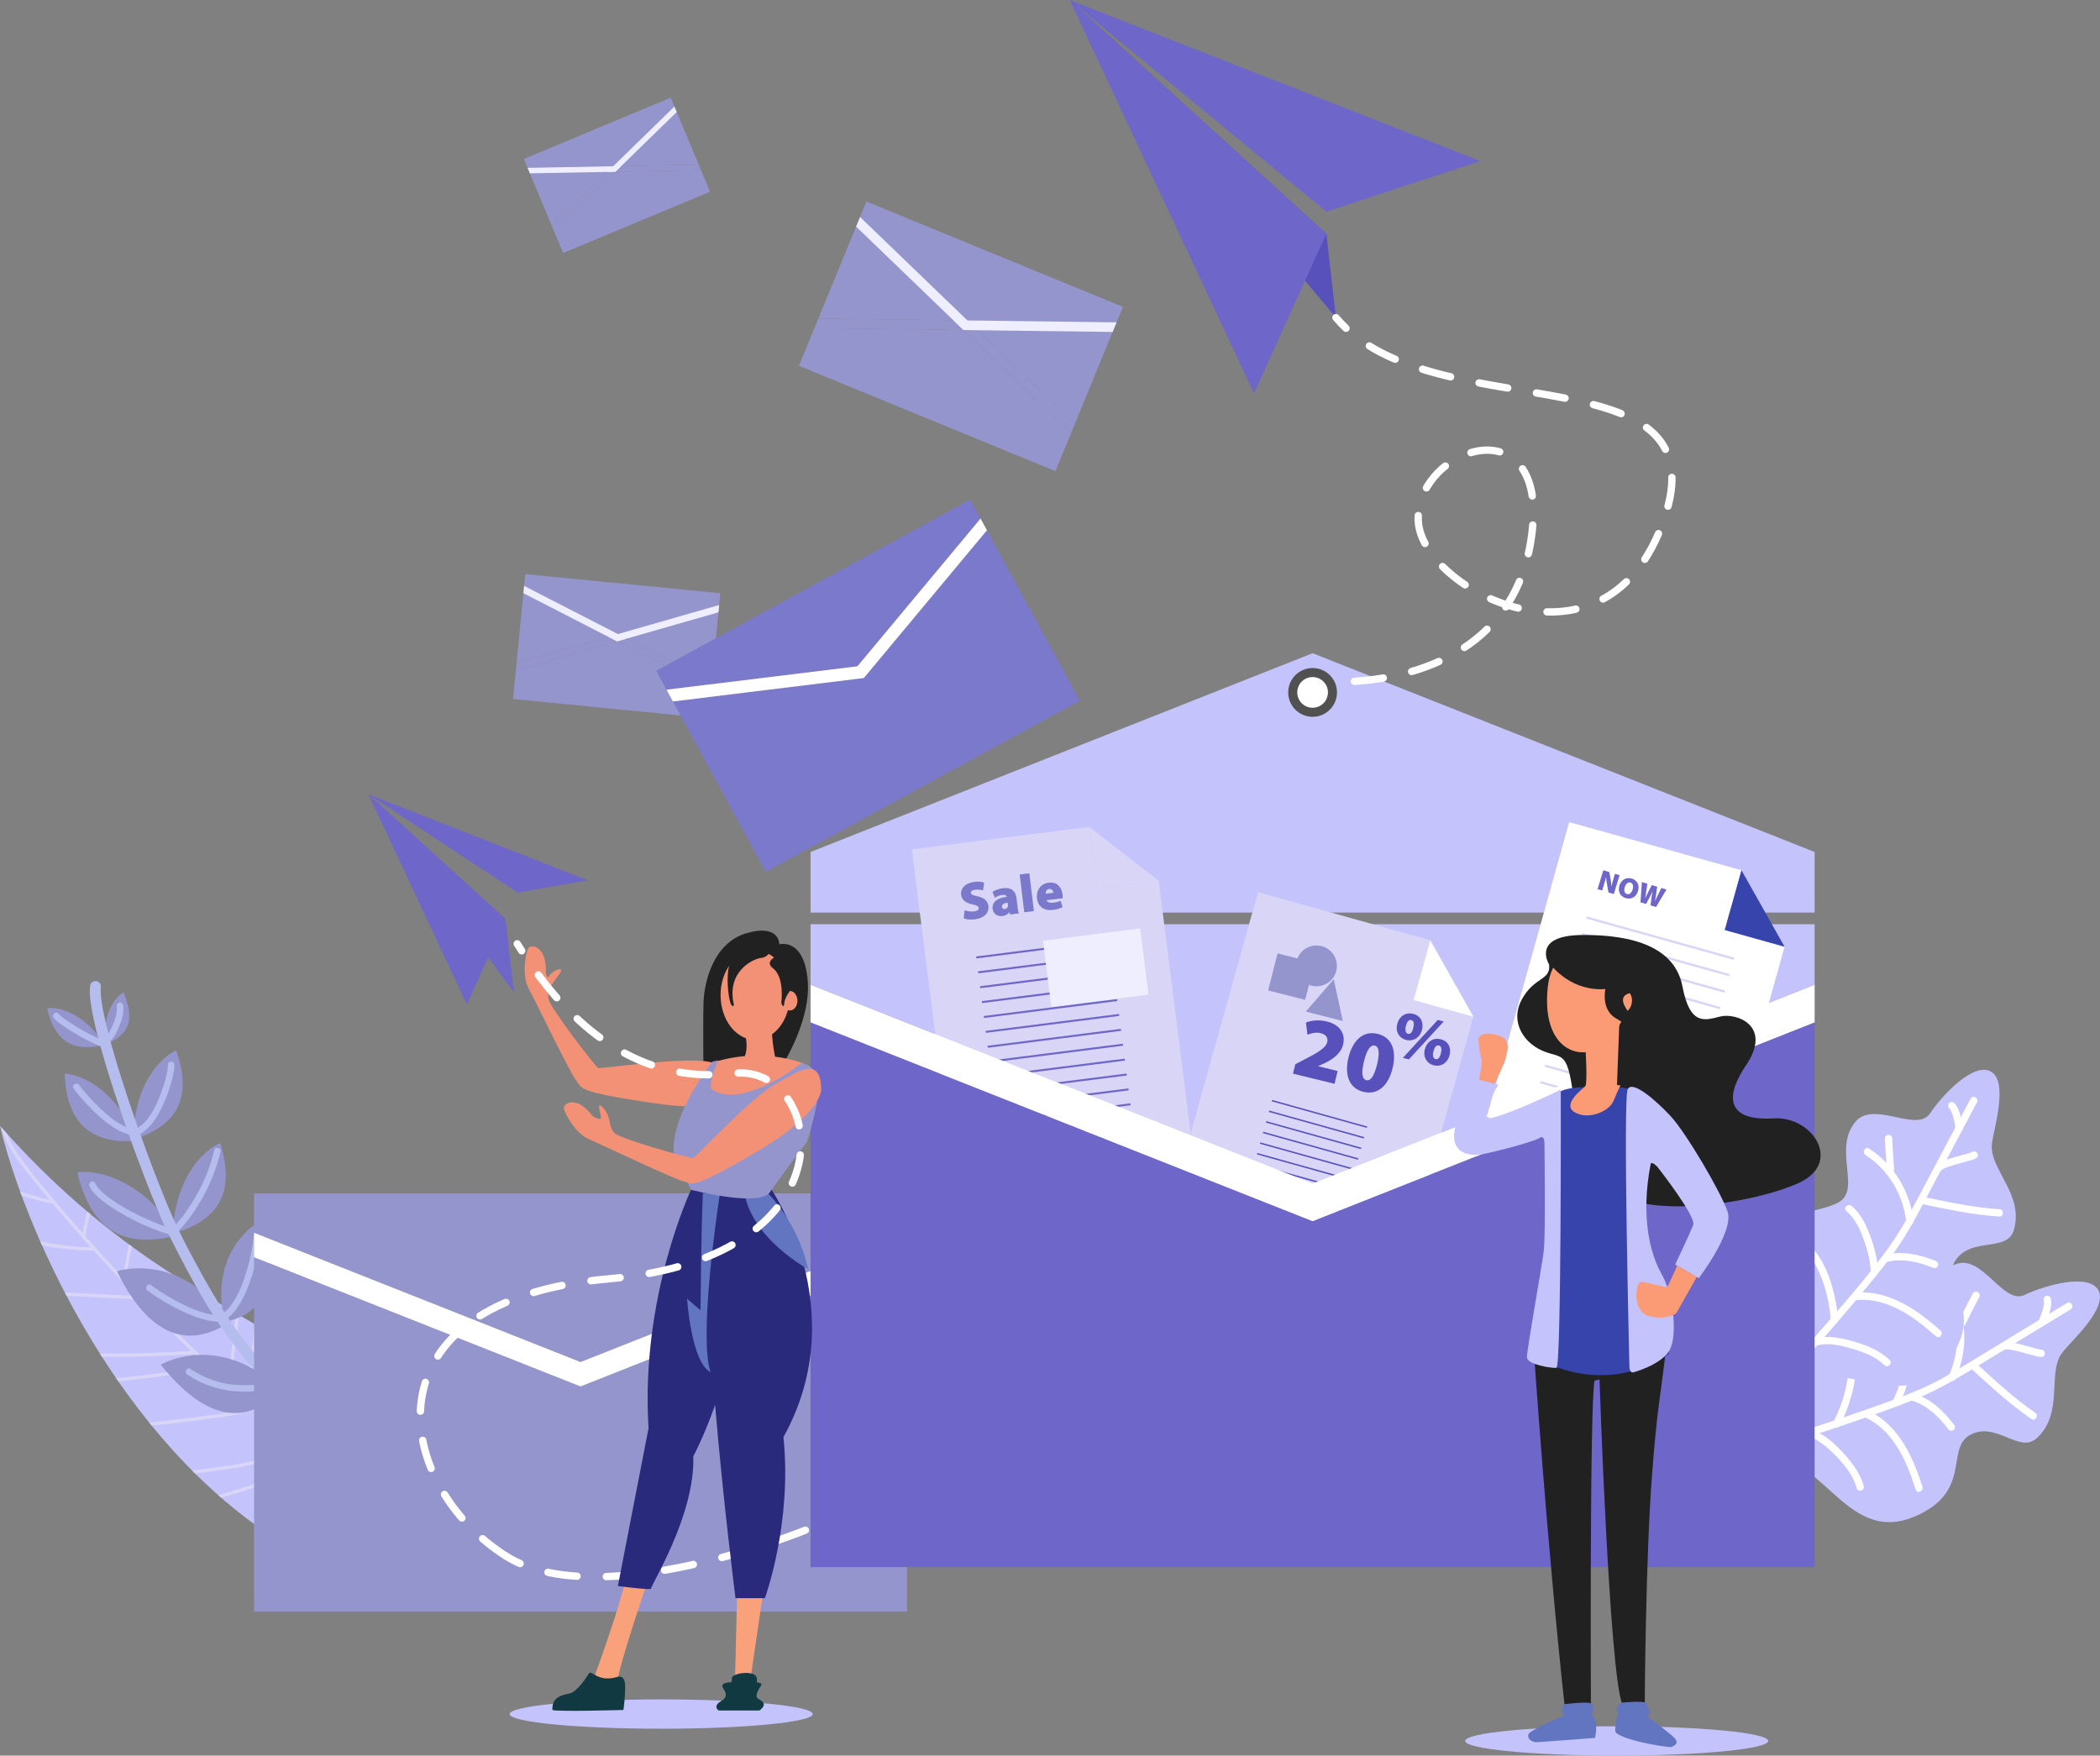 <svg version="1.1" id="Layer_1" xmlns="http://www.w3.org/2000/svg" xmlns:xlink="http://www.w3.org/1999/xlink" x="0px" y="0px"
	 viewBox="0 0 859.352 718.597" enable-background="new 0 0 859.352 718.597" xml:space="preserve">
<rect x="0" y="0" width="859.352" height="718.597" fill="#808080" stroke="none"/>
<g>
	<g>
		<path fill="#C4C3FC" d="M0,460.844C11.771,511.53,76.535,663.326,210.169,656.2C155.821,534.134,87.834,560.131,0,460.844"/>
	</g>
	<g>
		<defs>
			<path id="SVGID_1_" d="M210.169,656.2C155.821,534.135,87.834,560.131,0,460.844C11.771,511.53,76.535,663.327,210.169,656.2"/>
		</defs>
		<clipPath id="SVGID_2_">
			<use xlink:href="#SVGID_1_"  overflow="visible"/>
		</clipPath>
		<path clip-path="url(#SVGID_2_)" fill="#D8D5F7" d="M0.122,459.66c2.064,9.858,8.902,17.708,15.098,25.301
			c6.114,7.493,12.385,14.858,18.799,22.097c12.808,14.453,26.188,28.394,40.034,41.854c13.934,13.546,28.343,26.6,43.138,39.199
			c14.815,12.617,30.016,24.778,45.523,36.532c15.445,11.705,31.194,23.006,47.185,33.953c2.014,1.38,4.032,2.753,6.053,4.121
			c0.732,0.496,1.569-0.604,0.83-1.104c-15.979-10.816-31.729-21.969-47.185-33.52c-15.394-11.504-30.496-23.399-45.233-35.732
			c-14.781-12.369-29.195-25.18-43.156-38.47c-13.959-13.288-27.46-27.062-40.409-41.338c-6.44-7.102-12.744-14.327-18.898-21.679
			c-3.142-3.753-6.25-7.535-9.305-11.358c-3.209-4.017-6.365-8.154-8.607-12.804c-1.113-2.311-1.969-4.718-2.495-7.229
			C1.312,458.618-0.062,458.79,0.122,459.66"/>
		<path clip-path="url(#SVGID_2_)" fill="#D8D5F7" d="M34.952,506.108c1.173-8.476,4.433-16.5,5.597-24.976
			c0.324-2.363,0.465-4.746,0.373-7.13c-0.034-0.89-1.405-0.705-1.37,0.177c0.327,8.486-2.635,16.616-4.602,24.751
			c-0.559,2.311-1.042,4.641-1.368,6.996C33.46,506.81,34.83,506.989,34.952,506.108"/>
		<path clip-path="url(#SVGID_2_)" fill="#D8D5F7" d="M51.469,523.946c1.391-8.567,3.099-17.081,5.129-25.52
			c0.573-2.386,1.174-4.765,1.798-7.138c0.226-0.859-1.146-1.03-1.37-0.181c-2.207,8.394-4.103,16.868-5.672,25.403
			c-0.444,2.413-0.862,4.831-1.254,7.253C49.957,524.645,51.327,524.823,51.469,523.946"/>
		<path clip-path="url(#SVGID_2_)" fill="#D8D5F7" d="M66.604,539.979c0.555-5.832,2.257-11.452,3.653-17.117
			c1.394-5.649,2.364-11.396,2.866-17.194c0.284-3.274,0.414-6.56,0.413-9.846c0-0.376-0.437-0.637-0.773-0.597
			c-0.41,0.048-0.598,0.402-0.598,0.773c0.001,5.831-0.467,11.664-1.389,17.421c-0.908,5.674-2.433,11.18-3.795,16.753
			c-0.774,3.17-1.438,6.372-1.747,9.625C65.151,540.683,66.521,540.865,66.604,539.979"/>
		<path clip-path="url(#SVGID_2_)" fill="#D8D5F7" d="M70.749,544.396c2.224-10.104,5.633-19.941,10.129-29.26
			c1.273-2.637,2.635-5.232,4.077-7.782c0.185-0.327-0.065-0.769-0.378-0.9c-0.38-0.16-0.719,0.055-0.901,0.378
			c-5.141,9.086-9.217,18.765-12.115,28.795c-0.819,2.838-1.546,5.703-2.182,8.588C69.187,545.084,70.56,545.258,70.749,544.396"/>
		<path clip-path="url(#SVGID_2_)" fill="#D8D5F7" d="M95.776,567.13c-1.164-2.689-0.604-5.743-0.297-8.554
			c0.34-3.114,0.691-6.227,1.06-9.338c0.736-6.222,1.538-12.436,2.438-18.636c0.503-3.469,1.038-6.934,1.607-10.392
			c0.146-0.88-1.225-1.058-1.37-0.182c-2.073,12.585-3.666,25.243-5.056,37.921c-0.35,3.196-0.981,6.654,0.345,9.714
			C94.855,568.479,96.13,567.947,95.776,567.13"/>
		<path clip-path="url(#SVGID_2_)" fill="#D8D5F7" d="M101.325,572.512c2.497-13.382,4.159-26.917,4.962-40.507
			c0.225-3.811,0.382-7.625,0.474-11.44c0.021-0.882-1.348-1.07-1.369-0.182c-0.328,13.608-1.504,27.195-3.531,40.656
			c-0.568,3.774-1.205,7.539-1.905,11.292C99.792,573.207,101.162,573.383,101.325,572.512"/>
		<path clip-path="url(#SVGID_2_)" fill="#D8D5F7" d="M115.869,584.731c0.644-10.263,1.293-20.702,4.358-30.583
			c0.854-2.753,1.896-5.444,3.152-8.039c0.387-0.802-0.893-1.321-1.279-0.522c-4.531,9.367-6.119,19.785-6.978,30.061
			c-0.247,2.965-0.438,5.934-0.623,8.902C114.444,585.435,115.813,585.62,115.869,584.731"/>
		<path clip-path="url(#SVGID_2_)" fill="#D8D5F7" d="M139.879,605.205c0.792-11.41,2.938-22.72,6.412-33.618
			c0.985-3.092,2.08-6.149,3.272-9.168c0.326-0.827-0.951-1.352-1.279-0.522c-4.243,10.744-7.203,21.999-8.776,33.444
			c-0.442,3.216-0.774,6.445-0.998,9.684C138.448,605.908,139.817,606.094,139.879,605.205"/>
		<path clip-path="url(#SVGID_2_)" fill="#D8D5F7" d="M144.435,608.68c-0.176-9.345,1.72-18.708,5.462-27.269
			c1.048-2.398,2.24-4.733,3.574-6.985c0.448-0.757-0.65-1.597-1.104-0.83c-4.886,8.25-7.972,17.525-8.965,27.065
			c-0.283,2.723-0.389,5.459-0.337,8.195C143.081,609.745,144.451,609.56,144.435,608.68"/>
		<path clip-path="url(#SVGID_2_)" fill="#D8D5F7" d="M160.889,621.531c-0.181-6.174,0.384-12.364,1.64-18.41
			c1.256-6.047,3.222-11.946,5.832-17.543c1.482-3.178,3.176-6.25,5.069-9.199c0.478-0.743-0.622-1.581-1.104-0.83
			c-3.418,5.323-6.21,11.041-8.294,17.015c-2.083,5.971-3.48,12.187-4.13,18.477c-0.365,3.543-0.488,7.107-0.384,10.668
			C159.544,622.597,160.913,622.412,160.889,621.531"/>
		<path clip-path="url(#SVGID_2_)" fill="#D8D5F7" d="M176.718,633.38c-1.188-9.969,2.189-19.71,6.437-28.574
			c1.279-2.672,2.647-5.3,4.021-7.923c0.413-0.788-0.869-1.306-1.278-0.524c-4.779,9.122-9.576,18.59-10.605,28.991
			c-0.271,2.728-0.269,5.484,0.056,8.207C175.453,634.442,176.823,634.263,176.718,633.38"/>
		<path clip-path="url(#SVGID_2_)" fill="#D8D5F7" d="M179.501,635.299c0.139-8.192,2.362-16.338,6.455-23.442
			c1.162-2.017,2.471-3.945,3.908-5.775c0.549-0.699-0.555-1.531-1.104-0.83c-5.192,6.609-8.648,14.537-10.002,22.831
			c-0.38,2.327-0.587,4.679-0.626,7.036C178.117,635.998,179.486,636.187,179.501,635.299"/>
		<path clip-path="url(#SVGID_2_)" fill="#D8D5F7" d="M56.659,530.309c-8.72,0.004-17.414-0.749-26.119-1.141
			c-8.473-0.38-17.013-0.423-25.415,0.872c-4.683,0.722-9.306,1.867-13.737,3.555c-0.83,0.318-0.295,1.591,0.536,1.275
			c7.862-2.996,16.268-4.181,24.642-4.48c8.566-0.308,17.126,0.321,25.674,0.801c4.861,0.272,9.727,0.49,14.597,0.488
			c0.376,0,0.636-0.438,0.597-0.773C57.385,530.495,57.03,530.308,56.659,530.309"/>
		<path clip-path="url(#SVGID_2_)" fill="#D8D5F7" d="M38.252,510.552c-11.889-0.114-23.743-2.174-34.966-6.104
			c-3.186-1.116-6.317-2.383-9.387-3.788c-0.81-0.371-1.33,0.908-0.522,1.278c10.911,4.998,22.647,8.195,34.587,9.421
			c3.358,0.344,6.731,0.53,10.106,0.563C38.95,511.931,39.14,510.561,38.252,510.552"/>
		<path clip-path="url(#SVGID_2_)" fill="#D8D5F7" d="M21.277,491.271c-8.122-1.745-16.043-4.357-23.617-7.77
			c-0.813-0.366-1.333,0.914-0.522,1.278c7.682,3.461,15.721,6.091,23.958,7.86C21.968,492.827,22.142,491.456,21.277,491.271"/>
		<path clip-path="url(#SVGID_2_)" fill="#D8D5F7" d="M78.796,552.9c-9.396,0.635-18.807,1.008-28.223,1.112
			c-9.393,0.105-18.787-0.059-28.17-0.486c-5.287-0.241-10.569-0.567-15.846-0.975c-0.885-0.068-1.068,1.301-0.181,1.37
			c9.424,0.728,18.868,1.192,28.319,1.387c9.437,0.194,18.88,0.125,28.313-0.212c5.325-0.19,10.647-0.467,15.964-0.826
			C79.86,554.21,79.679,552.84,78.796,552.9"/>
		<path clip-path="url(#SVGID_2_)" fill="#D8D5F7" d="M103.51,575.989c-4.983,1.424-10.107,2.287-15.235,2.995
			c-4.969,0.687-9.951,1.292-14.93,1.894c-9.841,1.188-19.717,2.207-29.631,2.488c-5.582,0.158-11.17,0.071-16.739-0.344
			c-0.885-0.066-1.069,1.304-0.182,1.369c9.972,0.744,19.989,0.432,29.945-0.389c10.046-0.826,20.063-2.1,30.053-3.424
			c5.812-0.77,11.608-1.703,17.254-3.316C104.897,577.02,104.355,575.748,103.51,575.989"/>
		<path clip-path="url(#SVGID_2_)" fill="#D8D5F7" d="M84.881,558.734c-11.426,2.293-22.97,3.988-34.573,5.072
			c-11.613,1.084-23.285,1.563-34.948,1.417c-6.538-0.082-13.07-0.359-19.591-0.825c-0.885-0.063-1.069,1.307-0.182,1.37
			c11.684,0.835,23.409,1.057,35.116,0.663c11.646-0.392,23.271-1.395,34.813-3.004c6.545-0.912,13.062-2.022,19.541-3.322
			C85.926,559.931,85.753,558.56,84.881,558.734"/>
		<path clip-path="url(#SVGID_2_)" fill="#D8D5F7" d="M121.484,591.203c-10.865,6.292-23.454,8.243-35.729,9.781
			c-12.648,1.585-25.297,3.157-37.93,4.871c-7.161,0.973-14.318,1.976-21.47,3.008c-0.881,0.127-0.704,1.497,0.177,1.37
			c12.723-1.836,25.461-3.578,38.211-5.225c6.36-0.821,12.723-1.612,19.089-2.394c6.237-0.767,12.481-1.57,18.622-2.927
			c6.813-1.504,13.505-3.703,19.564-7.211C122.777,592.038,122.253,590.759,121.484,591.203"/>
		<path clip-path="url(#SVGID_2_)" fill="#D8D5F7" d="M128.957,597.087c-7.986,4.002-16.271,7.381-24.719,10.273
			c-8.536,2.922-17.232,5.354-25.998,7.479c-8.713,2.111-17.494,3.921-26.295,5.62c-8.816,1.703-17.652,3.297-26.473,4.979
			c-8.859,1.688-17.705,3.465-26.486,5.527c-1.087,0.255-2.173,0.515-3.259,0.778c-0.854,0.208-0.686,1.581,0.178,1.371
			c8.765-2.133,17.6-3.962,26.455-5.675c8.858-1.715,17.739-3.316,26.603-5.004c8.851-1.686,17.688-3.457,26.463-5.513
			c8.773-2.057,17.489-4.392,26.058-7.189c8.53-2.785,16.916-6.033,25.013-9.905c1.003-0.479,2.001-0.97,2.995-1.467
			C130.282,597.965,129.754,596.688,128.957,597.087"/>
		<path clip-path="url(#SVGID_2_)" fill="#D8D5F7" d="M149.819,613.733c-8.469,4.561-17.316,8.406-26.428,11.488
			c-9.087,3.074-18.429,5.381-27.901,6.895c-5.352,0.855-10.741,1.453-16.149,1.799c-0.89,0.057-0.707,1.427,0.177,1.37
			c9.671-0.617,19.284-2.053,28.713-4.288c9.349-2.217,18.516-5.197,27.37-8.927c5.027-2.118,9.949-4.477,14.754-7.063
			C151.13,614.59,150.604,613.312,149.819,613.733"/>
		<path clip-path="url(#SVGID_2_)" fill="#D8D5F7" d="M167.71,626.985c-8.604,3.046-17.284,5.878-26.031,8.486
			c-8.76,2.613-17.586,5.002-26.467,7.164c-4.984,1.213-9.985,2.354-15.002,3.426c-0.864,0.186-0.693,1.557,0.177,1.371
			c9-1.923,17.951-4.072,26.841-6.451c8.84-2.364,17.623-4.948,26.333-7.756c4.918-1.585,9.813-3.242,14.684-4.967
			C169.083,627.962,168.546,626.689,167.71,626.985"/>
		<path clip-path="url(#SVGID_2_)" fill="#D8D5F7" d="M184.094,639.896c-9.631,2.43-19.263,4.863-28.824,7.559
			c-9.521,2.683-18.976,5.629-28.245,9.092c-5.216,1.948-10.37,4.063-15.436,6.374c-0.809,0.368-0.276,1.644,0.534,1.273
			c8.962-4.088,18.196-7.549,27.561-10.598c9.396-3.06,18.919-5.713,28.478-8.215c5.362-1.402,10.735-2.759,16.109-4.115
			C185.124,641.051,184.954,639.679,184.094,639.896"/>
	</g>
	<g>
		<path fill="#9595CE" d="M31.625,479.845c0,0,21.479-3.933,41.603,25.623C55.637,510.175,38.2,508.132,31.625,479.845"/>
		<path fill="#9595CE" d="M90.119,467.897c0,0-17.601,6.443-19.612,37.063C85.565,500.783,97.571,491.681,90.119,467.897"/>
		<path fill="#9595CE" d="M26.486,439.448c0,0,18.147,0.246,29.803,27.582C41.189,468.04,27.3,463.571,26.486,439.448"/>
		<path fill="#9595CE" d="M72.092,429.906c0,0-16.805,6.856-17.673,36.562C68.845,461.893,80.144,452.66,72.092,429.906"/>
		<path fill="#9595CE" d="M19.317,412.693c0,0,12.273-2.085,23.529,14.911C32.784,430.159,22.859,428.868,19.317,412.693"/>
		<path fill="#9595CE" d="M50.597,406.227c0,0-8.479,3.801-8.034,21.454C50.975,424.501,56.108,419.469,50.597,406.227"/>
		<path fill="#9595CE" d="M47.859,520.354c0,0,25.955-8.75,46.076,20.807C81.254,549.665,63.456,552.176,47.859,520.354"/>
		<path fill="#9595CE" d="M106.134,500.022c0,0-20.899,11.058-14.342,41.22C104.653,538.353,116.8,528.696,106.134,500.022"/>
		<path fill="#9595CE" d="M65.807,558.609c0,0,23.47-14.12,49.47,10.424C104.718,580.063,87.874,586.339,65.807,558.609"/>
		<path fill="#9595CE" d="M134.994,522.803c0,0-25.599,9.742-22.348,45.349C127.843,566.657,143.18,557.283,134.994,522.803"/>
		<path fill="#B4BDED" d="M36.934,403.198c-0.49,3.432,0.089,6.938,0.694,10.32c0.892,4.983,2.152,9.902,3.496,14.782
			c3.437,12.469,7.55,24.758,11.893,36.938c3.927,11.013,8.049,21.974,12.665,32.718c2.159,5.024,4.598,9.898,7.098,14.764
			c4.479,8.715,9.206,17.313,14.485,25.573c5.236,8.191,11.025,16.063,17.553,23.278c6.832,7.552,14.53,14.238,22.38,20.703
			c1.976,1.627,3.961,3.242,5.947,4.856c0.938,0.764,2.253,0.919,3.171,0c0.789-0.787,0.944-2.402,0-3.171
			c-7.877-6.404-15.771-12.823-22.989-19.978c-6.859-6.799-12.954-14.3-18.418-22.257c-5.419-7.891-10.25-16.172-14.766-24.606
			c-3.23-6.034-6.446-12.112-9.245-18.36c-0.898-2.002-1.749-3.998-2.443-5.664c-1.014-2.434-2.001-4.877-2.971-7.329
			c-2.239-5.661-4.389-11.358-6.471-17.079c-4.421-12.142-8.589-24.391-12.207-36.798c-1.514-5.188-2.938-10.409-4.083-15.692
			c-0.445-2.053-0.849-4.116-1.151-6.194c-0.029-0.197-0.103-0.766-0.035-0.239c-0.027-0.215-0.055-0.429-0.08-0.644
			c-0.051-0.431-0.096-0.86-0.132-1.294c-0.063-0.732-0.105-1.47-0.104-2.207c0-0.287,0.006-0.575,0.022-0.863
			c0.015-0.251,0.142-1.255,0.015-0.365c0.171-1.197-0.295-2.408-1.566-2.758C38.64,401.344,37.106,401.991,36.934,403.198"/>
		<path fill="#B4BDED" d="M112.087,565.424c-2.018,0.919-4.465,1.123-6.645,1.313c-2.879,0.254-5.787,0.307-8.674,0.136
			c-6.643-0.392-13.322-2.811-18.818-6.527c-1.41-0.953-2.731,1.331-1.332,2.277c5.886,3.98,13.05,6.47,20.15,6.888
			c3.051,0.181,6.13,0.116,9.172-0.181c2.525-0.245,5.147-0.567,7.479-1.629C114.961,566.998,113.622,564.725,112.087,565.424"/>
		<path fill="#B4BDED" d="M129.446,532.29c-1.658,6.454-3.564,12.979-6.283,19.075c-2.344,5.256-5.516,10.313-10.42,13.516
			c-1.416,0.925-0.096,3.21,1.331,2.277c5.18-3.383,8.68-8.55,11.206-14.106c2.913-6.407,4.961-13.255,6.71-20.061
			C132.413,531.347,129.869,530.645,129.446,532.29"/>
		<path fill="#B4BDED" d="M90.301,538.396c-5.191,0.029-10.344-2.038-14.953-4.248c-4.774-2.289-9.347-5.041-13.621-8.163
			c-1.373-1.003-2.69,1.285-1.332,2.277c4.48,3.272,9.291,6.146,14.319,8.493c4.843,2.259,10.165,4.31,15.587,4.278
			C91.998,541.024,92.001,538.387,90.301,538.396"/>
		<path fill="#B4BDED" d="M103.766,506.171c-0.355,4.502-1.354,8.985-2.597,13.317c-1.434,4.996-3.291,10.047-6.295,14.331
			c-1.369,1.953-3.062,3.722-5.239,4.757c-1.532,0.728-0.195,3.003,1.332,2.277c4.465-2.12,7.289-6.887,9.28-11.202
			c2.365-5.121,3.978-10.595,5.082-16.118c0.485-2.431,0.879-4.891,1.074-7.362C106.536,504.479,103.898,504.487,103.766,506.171"/>
		<path fill="#B4BDED" d="M87.688,470.774c-1.54,6.233-3.669,12.009-6.805,17.617c-2.857,5.109-6.155,10.208-10.394,14.29
			c-1.226,1.18,0.642,3.043,1.865,1.864c4.39-4.228,7.849-9.528,10.806-14.823c3.24-5.8,5.479-11.802,7.071-18.247
			C90.639,469.827,88.096,469.125,87.688,470.774"/>
		<path fill="#B4BDED" d="M36.643,485.584c0.926,2,2.606,3.642,4.261,5.052c2.285,1.952,4.799,3.637,7.369,5.187
			c5.198,3.135,10.734,5.834,16.431,7.938c1.985,0.733,4.095,1.52,6.229,1.652c1.694,0.105,1.688-2.533,0-2.638
			c-0.415-0.026-0.152,0.013-0.65-0.085c-0.403-0.079-0.803-0.173-1.2-0.277c-0.952-0.252-1.89-0.559-2.819-0.886
			c-2.475-0.872-4.891-1.902-7.268-3.011c-5.309-2.477-10.646-5.301-15.254-8.947c-1.848-1.461-3.811-3.137-4.82-5.316
			C38.206,482.714,35.934,484.053,36.643,485.584"/>
		<path fill="#B4BDED" d="M68.728,435.803c0.043,1.646-0.374,3.267-0.77,4.9c-0.62,2.577-1.427,5.112-2.389,7.582
			c-1.932,4.963-4.709,10.719-9.468,13.54c-1.459,0.865-0.134,3.146,1.331,2.277c5.228-3.099,8.273-9.112,10.459-14.558
			c1.062-2.645,1.941-5.37,2.609-8.14c0.436-1.801,0.913-3.738,0.864-5.603C71.321,434.108,68.684,434.102,68.728,435.803"/>
		<path fill="#B4BDED" d="M30.093,445.459c1.698,2.462,3.793,4.723,5.839,6.892c3.394,3.6,7.115,7.073,11.373,9.634
			c2.224,1.337,4.604,2.357,7.188,2.693c1.679,0.218,1.662-2.422,0-2.638c-4.199-0.546-8.066-3.573-11.173-6.241
			c-3.259-2.798-6.239-5.93-8.999-9.218c-0.473-0.564-0.938-1.136-1.395-1.713c-0.16-0.202-0.279-0.338-0.557-0.74
			C31.412,442.739,29.125,444.057,30.093,445.459"/>
		<path fill="#B4BDED" d="M47.8,411.641c0.289,3.021-0.727,5.907-1.953,8.622c-0.88,1.946-2.015,4.355-4.179,5.123
			c-1.589,0.563-0.904,3.112,0.701,2.543c2.829-1.003,4.466-3.521,5.665-6.137c1.453-3.175,2.744-6.598,2.403-10.151
			c-0.068-0.709-0.558-1.318-1.319-1.318C48.458,410.322,47.731,410.928,47.8,411.641"/>
		<path fill="#B4BDED" d="M22.037,416.779c1.19,1.325,2.738,2.372,4.196,3.377c2.09,1.441,4.262,2.769,6.475,4.013
			c2.112,1.188,4.27,2.31,6.505,3.254c1.418,0.6,3.12,1.393,4.704,1.271c1.682-0.128,1.695-2.767,0-2.638
			c-0.122,0.01-0.245,0.014-0.367,0.005c-0.367-0.025,0.041,0.022-0.204-0.022c-0.316-0.059-0.628-0.14-0.937-0.23
			c-0.817-0.24-1.616-0.552-2.397-0.891c-2.124-0.921-4.179-2.011-6.191-3.15c-2.073-1.174-4.108-2.419-6.074-3.765
			c-1.344-0.919-2.748-1.871-3.844-3.089C22.765,413.649,20.904,415.52,22.037,416.779"/>
		<path fill="#C4C3FC" d="M721.938,588.655c23.218-15.357,12.124-44.244,25.864-49.974c12.037-4.648,27.541,6.755,33.682,2.558
			c6.662-3.539,7.185-20.02,19.274-23.947c10.709-3.48,19.026,16.834,27.681,12.754c9.171-4.323,26.408-8.801,30.198-2.02
			c4.213,7.537-11.463,21.16-14.87,25.816c-6.097,8.329,0.948,24.501-10.282,34.821c-6.887,6.328-15.959-6.202-26.207-1.86
			c-11.548,4.893-0.4,21.529-20.238,32.245c-29.629,16.004-38.91-21.281-62.255-22.731
			C717.284,595.852,720.712,589.792,721.938,588.655"/>
		<path fill="#FFFFFF" d="M845.826,533.35c-11.207,6.822-22.413,13.644-33.619,20.465c-8.692,5.291-17.337,10.906-26.712,14.933
			c-6.733,2.892-13.659,5.354-20.568,7.789c-8.059,2.84-16.162,5.557-24.28,8.22c-6.974,2.287-13.962,4.529-20.956,6.748
			c-1.834,0.581-1.051,3.479,0.797,2.893c14.215-4.509,28.407-9.099,42.49-14.005c7.238-2.521,14.473-5.094,21.561-8.015
			c8.767-3.612,16.87-8.479,24.956-13.399c12.616-7.677,25.229-15.357,37.846-23.037
			C848.987,534.938,847.481,532.343,845.826,533.35"/>
		<path fill="#FFFFFF" d="M836.857,542.083c0.783-1.624,1.437-3.313,1.905-5.054c0.489-1.812,0.884-3.714,0.441-5.574
			c-0.181-0.765-1.093-1.291-1.845-1.048c-0.796,0.258-1.242,1.026-1.048,1.845c0.3,1.261-0.101,2.749-0.486,4.149
			c-0.411,1.485-0.923,2.849-1.558,4.167c-0.341,0.706-0.218,1.653,0.538,2.053C835.477,542.976,836.494,542.837,836.857,542.083"/>
		<path fill="#FFFFFF" d="M800.157,564.418c4.988-10.998,4.934-23.915-0.467-34.758c-0.861-1.729-3.449-0.211-2.592,1.514
			c4.882,9.8,4.982,21.776,0.469,31.73C796.775,564.649,799.36,566.176,800.157,564.418"/>
		<path fill="#FFFFFF" d="M820.582,552.343c0.136-0.065,0.085-0.044-0.153,0.063c0.051-0.018,0.104-0.033,0.156-0.046
			c0.005-0.02,0.243-0.049,0.26-0.053c-0.458,0.104,0.273,0.004,0.441,0.007c0.779,0.013,1.015,0.063,1.64,0.17
			c1.556,0.267,3.09,0.662,4.614,1.071c1.503,0.403,2.997,0.838,4.502,1.234c1.061,0.279,2.185,0.612,3.29,0.633
			c1.932,0.036,1.932-2.964,0-3c-0.089-0.001-0.19-0.024-0.278-0.016c-0.256,0.025,0.377,0.075,0.014,0.002
			c-0.262-0.054-0.525-0.098-0.787-0.156c-0.633-0.139-1.258-0.307-1.883-0.473c-1.587-0.429-3.168-0.887-4.759-1.303
			c-1.534-0.401-3.08-0.779-4.651-0.999c-1.311-0.184-2.692-0.331-3.92,0.274C817.337,550.606,818.854,553.196,820.582,552.343"/>
		<path fill="#FFFFFF" d="M752.369,583.921c0.915-0.972,1.463-2.36,1.996-3.559c1.034-2.32,1.917-4.708,2.662-7.136
			c1.813-5.906,3.027-12.327,2.258-18.512c-0.425-3.407-1.466-6.753-3.572-9.51c-1.155-1.513-3.763-0.021-2.59,1.515
			c3.528,4.618,3.762,10.727,3.096,16.283c-0.622,5.194-2.125,10.396-4.165,15.208c-0.356,0.842-0.738,1.676-1.164,2.485
			c-0.146,0.278-0.301,0.551-0.459,0.822c-0.065,0.112-0.141,0.218-0.212,0.326c-0.172,0.263,0.237-0.267,0.028-0.045
			C748.924,583.204,751.041,585.329,752.369,583.921"/>
		<path fill="#FFFFFF" d="M786.648,608.395c0.12,0.269,0.047,0.126-0.062-0.184c-0.09-0.261-0.179-0.521-0.267-0.783
			c-0.242-0.722-0.479-1.448-0.726-2.17c-0.737-2.161-1.551-4.292-2.452-6.39c-2.341-5.44-5.396-10.685-9.54-14.955
			c-2.542-2.621-5.52-4.832-8.848-6.348c-1.744-0.794-3.271,1.791-1.515,2.591c10.295,4.685,15.903,15.522,19.405,25.732
			c0.459,1.338,0.831,2.728,1.412,4.021C784.848,611.667,787.434,610.143,786.648,608.395"/>
		<path fill="#FFFFFF" d="M799.557,583.053c-4.223-5.465-9.435-10.521-16.191-12.579c-1.851-0.563-2.642,2.331-0.797,2.893
			c6.245,1.902,10.979,6.775,14.866,11.808c0.496,0.642,1.601,0.521,2.122,0C800.189,584.54,800.054,583.695,799.557,583.053"/>
		<path fill="#FFFFFF" d="M762.688,608.3c-1.444-5.358-5.129-10.117-8.878-14.086c-3.355-3.554-7.507-7.416-12.285-8.893
			c-1.849-0.572-2.639,2.323-0.797,2.893c1.885,0.582,3.591,1.727,5.165,2.888c2.094,1.543,4.012,3.345,5.796,5.233
			c3.397,3.597,6.797,7.902,8.106,12.763C760.298,610.96,763.192,610.169,762.688,608.3"/>
		<path fill="#FFFFFF" d="M832.815,578.234c-8.873-6.033-16.688-13.446-24.6-20.651c-1.424-1.298-3.552,0.817-2.121,2.121
			c8.102,7.379,16.119,14.942,25.205,21.12C832.901,581.913,834.404,579.314,832.815,578.234"/>
		<path fill="#FFFFFF" d="M777.12,574.805c2.249-4.089,3.62-8.775,4.525-13.33c0.98-4.935,1.6-10.481-0.111-15.329
			c-0.639-1.809-3.538-1.029-2.893,0.797c1.574,4.461,0.97,9.552,0.04,14.086c-0.858,4.185-2.083,8.5-4.151,12.262
			C773.599,574.983,776.188,576.498,777.12,574.805"/>
		<path fill="#FFFFFF" d="M802.832,543.53c1.017-0.608,1.517-1.591,2.012-2.62c0.541-1.123,1.091-2.241,1.65-3.355
			c1.118-2.227,2.276-4.434,3.472-6.621c0.925-1.695-1.664-3.211-2.591-1.514c-1.119,2.051-2.207,4.118-3.261,6.203
			c-0.527,1.043-1.046,2.091-1.556,3.142c-0.337,0.694-0.743,1.877-1.241,2.176C799.663,541.932,801.17,544.526,802.832,543.53"/>
		<path fill="#C4C3FC" d="M728.191,560.589c12.104-25.068-12.198-44.224-3.318-56.172c7.968-10.148,27.123-8.274,30.255-15.021
			c3.917-6.447-4.059-20.879,4.323-30.435c7.425-8.467,24.958,4.741,30.311-3.19c5.671-8.403,18.197-21.063,24.921-17.174
			c7.474,4.325,0.966,24.047,0.418,29.791c-0.981,10.273,13.342,20.571,8.965,35.183c-2.686,8.96-16.889,2.83-23.477,11.8
			c-7.423,10.107,10.666,18.707-0.908,38.059c-17.283,28.901-44.32,1.601-65.125,12.289
			C727.87,569.153,727.719,562.192,728.191,560.589"/>
		<path fill="#FFFFFF" d="M806.411,449.692c-6.145,11.592-12.288,23.184-18.434,34.774c-4.765,8.991-9.323,18.236-15.322,26.49
			c-9.32,12.821-19.948,24.761-30.357,36.695c-4.824,5.531-9.684,11.03-14.562,16.513c-1.279,1.438,0.835,3.567,2.122,2.122
			c9.91-11.143,19.763-22.343,29.358-33.759c4.963-5.905,9.886-11.855,14.523-18.022c5.665-7.536,10.103-15.839,14.511-24.152
			c6.92-13.048,13.834-26.098,20.75-39.147C809.904,449.503,807.315,447.984,806.411,449.692"/>
		<path fill="#FFFFFF" d="M803.149,461.825c-0.166-1.889-0.487-3.765-1.018-5.586c-0.497-1.704-1.114-3.442-2.377-4.738
			c-0.549-0.563-1.578-0.592-2.121,0c-0.556,0.605-0.586,1.521,0,2.121c0.304,0.313,0.284,0.283,0.512,0.652
			c0.188,0.304,0.352,0.626,0.491,0.955c-0.084-0.199,0.116,0.311,0.134,0.361c0.053,0.145,0.104,0.291,0.152,0.438
			c0.131,0.39,0.252,0.782,0.364,1.178c0.443,1.561,0.731,3.125,0.862,4.619c0.068,0.779,0.641,1.538,1.5,1.5
			C802.403,463.291,803.223,462.662,803.149,461.825"/>
		<path fill="#FFFFFF" d="M783.025,499.783c-1.327-11.981-7.964-23.083-18.139-29.628c-1.63-1.048-3.135,1.548-1.515,2.59
			c9.21,5.925,15.449,16.164,16.653,27.038C780.236,501.681,783.238,501.702,783.025,499.783"/>
		<path fill="#FFFFFF" d="M794.39,478.983c0.107-0.169-0.299,0.244-0.006,0.016c0.088-0.068,0.169-0.154,0.255-0.228
			c-0.337,0.285,0.242-0.138,0.378-0.214c0.247-0.141,0.503-0.266,0.761-0.385c0.049-0.022,0.547-0.234,0.266-0.119
			c0.133-0.055,0.268-0.107,0.401-0.159c1.484-0.575,3.019-1.022,4.549-1.454c1.513-0.426,3.033-0.819,4.543-1.252
			c1.04-0.299,2.165-0.583,3.112-1.124c1.677-0.957,0.167-3.55-1.514-2.59c-0.077,0.044-0.157,0.082-0.235,0.123
			c-0.346,0.18,0.247-0.07-0.021,0.01c-0.225,0.067-0.445,0.165-0.67,0.24c-0.625,0.208-1.256,0.389-1.889,0.566
			c-1.595,0.448-3.197,0.865-4.789,1.323c-1.617,0.466-3.224,0.968-4.772,1.629c-1.116,0.477-2.278,1.053-2.959,2.103
			C790.745,479.094,793.343,480.6,794.39,478.983"/>
		<path fill="#FFFFFF" d="M751.917,540.993c0.299-1.327,0.057-2.818-0.102-4.145c-0.3-2.518-0.759-5.015-1.359-7.477
			c-1.485-6.102-3.78-12.265-7.679-17.252c-2.155-2.758-4.835-4.968-8.098-6.273c-1.793-0.718-2.571,2.183-0.798,2.893
			c5.26,2.104,8.537,7.457,10.715,12.411c2.119,4.818,3.482,10.096,4.172,15.311c0.088,0.661,0.196,1.689,0.238,2.499
			c0.016,0.312,0.031,0.625,0.023,0.938c-0.002,0.127-0.014,0.255-0.016,0.382c-0.005,0.354,0.07-0.354,0.01-0.084
			C748.601,542.076,751.492,542.879,751.917,540.993"/>
		<path fill="#FFFFFF" d="M793.928,544.491c-0.245-0.173,0.156,0.129,0.052,0.045c-0.072-0.058-0.144-0.114-0.214-0.174
			c-0.211-0.18-0.424-0.358-0.634-0.54c-0.578-0.498-1.152-1.001-1.733-1.495c-1.725-1.468-3.497-2.882-5.329-4.214
			c-4.766-3.464-10.05-6.41-15.759-7.976c-3.565-0.976-7.297-1.369-10.979-0.968c-1.898,0.207-1.921,3.209,0,3
			c11.222-1.224,21.568,5.174,29.791,12.147c1.086,0.922,2.124,1.942,3.291,2.764C793.996,548.194,795.496,545.595,793.928,544.491"
			/>
		<path fill="#FFFFFF" d="M792.065,516.102c-6.447-2.542-13.494-4.213-20.377-2.541c-1.876,0.456-1.081,3.35,0.797,2.894
			c6.347-1.541,12.86,0.206,18.782,2.54c0.759,0.299,1.64-0.328,1.845-1.048C793.355,517.098,792.815,516.397,792.065,516.102"/>
		<path fill="#FFFFFF" d="M773.278,556.662c-3.986-3.866-9.565-6.087-14.823-7.582c-4.714-1.34-10.261-2.541-15.136-1.369
			c-1.877,0.45-1.082,3.344,0.797,2.893c4.326-1.04,9.374,0.182,13.541,1.369c4.757,1.355,9.887,3.307,13.499,6.811
			C772.543,560.128,774.667,558.01,773.278,556.662"/>
		<path fill="#FFFFFF" d="M818.168,494.95c-10.705-0.649-21.202-3.019-31.681-5.166c-1.885-0.387-2.69,2.505-0.799,2.893
			c10.741,2.202,21.506,4.608,32.479,5.273C820.097,498.067,820.09,495.067,818.168,494.95"/>
		<path fill="#FFFFFF" d="M768.536,520.486c-0.155-4.663-1.369-9.396-2.922-13.772c-1.678-4.731-3.971-9.821-7.914-13.104
			c-1.475-1.228-3.607,0.885-2.121,2.121c3.642,3.031,5.73,7.719,7.254,12.098c1.401,4.032,2.561,8.369,2.703,12.658
			C765.601,522.412,768.601,522.421,768.536,520.486"/>
		<path fill="#FFFFFF" d="M774.629,480.483c0.573-1.091,0.505-2.189,0.399-3.376c-0.106-1.218-0.203-2.437-0.291-3.657
			c-0.175-2.483-0.308-4.971-0.399-7.459c-0.072-1.925-3.072-1.935-3,0c0.085,2.308,0.205,4.613,0.362,6.917
			c0.078,1.13,0.164,2.259,0.259,3.388c0.044,0.522,0.099,1.045,0.138,1.567c0.024,0.338,0.105,0.795-0.059,1.106
			C771.14,480.677,773.729,482.194,774.629,480.483"/>
		<polygon fill="#9595CE" points="371.161,514.601 371.161,659.62 103.978,659.62 103.978,514.601 224.939,562.504 224.945,562.504 
			237.569,567.505 250.187,562.504 		"/>
		<polygon fill="#9595CE" points="371.161,488.476 371.161,504.599 237.569,557.504 103.978,504.599 103.978,488.476 		"/>
		<polygon fill="#FFFFFF" points="371.161,504.599 371.161,514.601 250.187,562.504 237.569,567.505 224.945,562.504 
			224.939,562.504 103.978,514.601 103.978,504.599 237.569,557.504 		"/>
		<polygon fill="#C4C3FC" points="742.573,378.294 742.573,403.089 537.134,484.446 331.694,403.089 331.694,378.294 		"/>
		<polygon fill="#C4C3FC" points="742.573,373.524 742.573,348.729 537.134,267.372 331.694,348.729 331.694,373.524 		"/>
		<polygon fill="#D8D5F7" points="445.752,338.454 373.131,347.643 391.297,491.224 489.132,478.846 474.156,360.477 
			448.942,363.667 		"/>
		<polygon fill="#D8D5F7" points="448.942,363.667 474.156,360.478 445.752,338.454 		"/>
		
			<rect x="399.148" y="388.267" transform="matrix(0.992 -0.126 0.126 0.992 -45.413 56.632)" fill="#6E66C9" width="55.026" height="0.801"/>
		
			<rect x="399.92" y="394.362" transform="matrix(0.992 -0.126 0.126 0.992 -46.172 56.777)" fill="#6E66C9" width="55.026" height="0.801"/>
		
			<rect x="400.69" y="400.456" transform="matrix(0.992 -0.126 0.126 0.992 -46.931 56.922)" fill="#6E66C9" width="55.026" height="0.802"/>
		
			<rect x="401.462" y="406.552" transform="matrix(0.992 -0.126 0.126 0.992 -47.69 57.066)" fill="#6E66C9" width="55.026" height="0.801"/>
		
			<rect x="402.233" y="412.647" transform="matrix(0.992 -0.126 0.126 0.992 -48.449 57.212)" fill="#6E66C9" width="55.026" height="0.801"/>
		
			<rect x="403.004" y="418.741" transform="matrix(0.992 -0.126 0.126 0.992 -49.208 57.356)" fill="#6E66C9" width="55.026" height="0.802"/>
		
			<rect x="403.775" y="424.837" transform="matrix(0.992 -0.126 0.126 0.992 -49.967 57.502)" fill="#6E66C9" width="55.026" height="0.801"/>
		
			<rect x="404.547" y="430.932" transform="matrix(0.992 -0.126 0.126 0.992 -50.72 57.638)" fill="#6E66C9" width="55.026" height="0.801"/>
		
			<rect x="405.317" y="437.028" transform="matrix(0.992 -0.126 0.126 0.992 -51.485 57.792)" fill="#6E66C9" width="55.026" height="0.801"/>
		
			<rect x="406.089" y="443.122" transform="matrix(0.992 -0.126 0.126 0.992 -52.244 57.937)" fill="#6E66C9" width="55.026" height="0.801"/>
		
			<rect x="406.86" y="449.218" transform="matrix(0.992 -0.126 0.126 0.992 -52.996 58.073)" fill="#6E66C9" width="55.026" height="0.801"/>
		
			<rect x="407.631" y="455.313" transform="matrix(0.992 -0.126 0.126 0.992 -53.762 58.227)" fill="#6E66C9" width="55.026" height="0.801"/>
		
			<rect x="408.402" y="461.407" transform="matrix(0.992 -0.126 0.126 0.992 -54.521 58.372)" fill="#6E66C9" width="55.026" height="0.801"/>
		
			<rect x="409.174" y="467.503" transform="matrix(0.992 -0.126 0.126 0.992 -55.273 58.508)" fill="#6E66C9" width="55.026" height="0.801"/>
		
			<rect x="428.203" y="382.705" transform="matrix(0.992 -0.126 0.126 0.992 -46.202 59.393)" fill="#EEEEFF" width="40.079" height="27.294"/>
		<polygon fill="#D8D5F7" points="585.302,384.865 514.801,365.171 475.862,504.561 570.841,531.095 602.942,416.181 
			578.464,409.344 		"/>
		<polygon fill="#FFFFFF" points="578.464,409.343 602.942,416.181 585.302,384.865 		"/>
		
			<rect x="519.815" y="455.737" transform="matrix(0.963 0.269 -0.269 0.963 142.603 -128.472)" fill="#5851BC" width="40.396" height="0.588"/>
		
			<rect x="518.601" y="460.08" transform="matrix(0.963 0.269 -0.269 0.963 143.727 -127.985)" fill="#5851BC" width="40.396" height="0.588"/>
		
			<rect x="517.388" y="464.425" transform="matrix(0.963 0.269 -0.269 0.963 144.868 -127.51)" fill="#5851BC" width="40.395" height="0.588"/>
		
			<rect x="516.174" y="468.768" transform="matrix(0.963 0.269 -0.269 0.963 145.989 -127.021)" fill="#5851BC" width="40.396" height="0.588"/>
		
			<rect x="514.961" y="473.112" transform="matrix(0.963 0.269 -0.269 0.963 147.102 -126.528)" fill="#5851BC" width="40.395" height="0.589"/>
		
			<rect x="513.747" y="477.456" transform="matrix(0.963 0.269 -0.269 0.963 148.223 -126.038)" fill="#5851BC" width="40.396" height="0.588"/>
		
			<rect x="512.534" y="481.799" transform="matrix(0.963 0.269 -0.269 0.963 149.346 -125.552)" fill="#5851BC" width="40.396" height="0.589"/>
		
			<rect x="511.321" y="486.144" transform="matrix(0.963 0.269 -0.269 0.963 150.47 -125.065)" fill="#5851BC" width="40.396" height="0.588"/>
		
			<rect x="510.107" y="490.487" transform="matrix(0.963 0.269 -0.269 0.963 151.594 -124.579)" fill="#5851BC" width="40.396" height="0.589"/>
		<polygon fill="#FFFFFF" points="712.632,356.201 642.131,336.507 603.192,475.896 698.171,502.429 730.271,387.517 
			705.794,380.679 		"/>
		<polygon fill="#3644AC" points="705.794,380.679 730.271,387.517 712.632,356.2 		"/>
		
			<rect x="648.09" y="383.605" transform="matrix(0.963 0.269 -0.269 0.963 128.383 -168.64)" fill="#D8D5F7" width="62.7" height="0.912"/>
		
			<rect x="646.206" y="390.347" transform="matrix(0.963 0.269 -0.269 0.963 130.128 -167.884)" fill="#D8D5F7" width="62.7" height="0.913"/>
		
			<rect x="644.323" y="397.09" transform="matrix(0.963 0.269 -0.269 0.963 131.873 -167.129)" fill="#D8D5F7" width="62.7" height="0.912"/>
		
			<rect x="642.439" y="403.832" transform="matrix(0.963 0.269 -0.269 0.963 133.626 -166.382)" fill="#D8D5F7" width="62.7" height="0.912"/>
		
			<rect x="640.556" y="410.574" transform="matrix(0.963 0.269 -0.269 0.963 135.37 -165.626)" fill="#D8D5F7" width="62.7" height="0.913"/>
		
			<rect x="638.672" y="417.316" transform="matrix(0.963 0.269 -0.269 0.963 137.106 -164.863)" fill="#D8D5F7" width="62.7" height="0.913"/>
		
			<rect x="636.789" y="424.058" transform="matrix(0.963 0.269 -0.269 0.963 138.851 -164.107)" fill="#D8D5F7" width="62.7" height="0.913"/>
		
			<rect x="634.906" y="430.801" transform="matrix(0.963 0.269 -0.269 0.963 140.595 -163.352)" fill="#D8D5F7" width="62.7" height="0.914"/>
		
			<rect x="633.022" y="437.543" transform="matrix(0.963 0.269 -0.269 0.963 142.34 -162.597)" fill="#D8D5F7" width="62.7" height="0.913"/>
		
			<rect x="631.138" y="444.286" transform="matrix(0.963 0.269 -0.269 0.963 144.084 -161.841)" fill="#D8D5F7" width="62.7" height="0.912"/>
		
			<rect x="629.255" y="451.028" transform="matrix(0.963 0.269 -0.269 0.963 145.829 -161.086)" fill="#D8D5F7" width="62.7" height="0.913"/>
		
			<rect x="627.371" y="457.77" transform="matrix(0.963 0.269 -0.269 0.963 147.573 -160.331)" fill="#D8D5F7" width="62.7" height="0.912"/>
		
			<rect x="625.488" y="464.513" transform="matrix(0.963 0.269 -0.269 0.963 149.327 -159.583)" fill="#D8D5F7" width="62.7" height="0.912"/>
		
			<rect x="623.605" y="471.255" transform="matrix(0.963 0.269 -0.269 0.963 151.063 -158.82)" fill="#D8D5F7" width="62.7" height="0.914"/>
		<path fill="#6E66C9" d="M653.738,363.931l2.367-7.729l2.443,0.748l0.499,2.75c0.189,0.897,0.32,2.066,0.387,3.078l0.033,0.011
			c0.199-1.056,0.483-2.147,0.838-3.307l0.559-1.823l1.893,0.579l-2.367,7.729l-2.179-0.667l-0.532-2.973
			c-0.175-0.944-0.359-2.143-0.442-3.184l-0.046-0.014c-0.262,1.061-0.594,2.227-0.98,3.488l-0.579,1.892L653.738,363.931z"/>
		<path fill="#6E66C9" d="M670.306,364.69c-0.762,2.487-2.736,3.613-5.123,2.884c-2.396-0.734-3.164-2.938-2.507-5.083
			c0.692-2.259,2.708-3.599,5.082-2.871C670.246,360.382,670.941,362.614,670.306,364.69 M664.881,363.116
			c-0.446,1.457-0.09,2.544,0.907,2.85c0.998,0.306,1.882-0.49,2.31-1.889c0.408-1.33,0.121-2.523-0.889-2.832
			C666.234,360.947,665.316,361.694,664.881,363.116"/>
		<path fill="#6E66C9" d="M671.304,369.311l0.59-8.272l2.225,0.681l-0.431,3.004c-0.137,0.937-0.314,2.011-0.442,2.837l0.023,0.007
			c0.393-0.832,0.838-1.712,1.298-2.6l1.363-2.693l2.214,0.679l-0.432,3.13c-0.133,0.924-0.272,1.748-0.438,2.661l0.022,0.007
			c0.381-0.835,0.8-1.711,1.215-2.575l1.33-2.704l2.099,0.643l-4.271,7.147l-2.259-0.692l0.411-3.186
			c0.093-0.712,0.211-1.466,0.389-2.415l-0.023-0.007c-0.406,0.879-0.731,1.569-1.079,2.216l-1.509,2.837L671.304,369.311z"/>
		<polygon fill="#6E66C9" points="742.573,418.47 742.573,641.474 331.694,641.474 331.694,418.47 517.712,492.127 517.722,492.127 
			537.134,499.827 556.537,492.127 		"/>
		<polygon fill="#FFFFFF" points="742.573,403.089 742.573,418.47 556.537,492.127 537.134,499.827 517.722,492.127 
			517.712,492.127 331.694,418.47 331.694,403.089 537.134,484.446 		"/>
		<path fill="#9595CE" d="M546.817,397.419c-1.141,4.475-5.692,7.176-10.167,6.034c-4.474-1.14-7.176-5.692-6.034-10.167
			c1.141-4.473,5.692-7.176,10.167-6.034C545.257,388.394,547.959,392.944,546.817,397.419"/>
		
			<rect x="520.577" y="391.979" transform="matrix(0.969 0.247 -0.247 0.969 115.177 -118.17)" fill="#9595CE" width="15.646" height="15.647"/>
		<polygon fill="#9595CE" points="549.503,417.927 534.342,414.061 545.789,400.832 		"/>
		<path fill="#5851BC" d="M529.121,439.468l0.938-3.852l3.859-2.015c5.643-2.89,8.597-4.715,9.2-7.039
			c0.404-1.659-0.399-3.126-2.729-3.693c-1.907-0.464-3.872,0.064-5.365,0.672l-0.621-4.978c2.084-0.875,5.248-1.265,8.498-0.473
			c5.332,1.3,7.807,4.972,6.705,9.493c-0.896,3.673-4.234,6.004-7.498,7.566l-2.69,1.215l-0.018,0.069l7.984,1.946l-1.274,5.229
			L529.121,439.468z"/>
		<path fill="#5851BC" d="M569.875,437.203c-1.654,6.782-5.763,11.208-11.945,9.699c-6.569-1.602-7.593-7.988-6.12-14.027
			c1.516-6.218,5.479-11.276,11.944-9.7C570.464,424.811,571.304,431.342,569.875,437.203 M558.174,434.39
			c-1.248,4.971-0.707,7.35,0.99,7.762c1.625,0.396,3.14-1.517,4.345-6.461c1.181-4.84,0.769-7.299-0.926-7.712
			C560.958,427.582,559.38,429.442,558.174,434.39"/>
		<path fill="#5851BC" d="M581.933,421.348c-0.888,3.638-3.824,4.991-6.472,4.345c-2.835-0.691-4.493-3.307-3.717-6.488
			c0.724-2.969,3.236-5.02,6.497-4.224C581.452,415.763,582.623,418.513,581.933,421.348 M575.301,419.958
			c-0.404,1.658-0.177,2.932,0.894,3.192c0.961,0.235,1.705-0.603,2.155-2.448c0.39-1.605,0.283-2.906-0.841-3.181
			C576.413,417.255,575.686,418.38,575.301,419.958 M574.073,433.005l14.266-15.507l2.461,0.6l-14.238,15.514L574.073,433.005z
			 M593.222,431.751c-0.88,3.611-3.816,4.963-6.464,4.317c-2.835-0.691-4.492-3.306-3.717-6.488
			c0.718-2.942,3.229-4.991,6.491-4.196C592.741,426.166,593.913,428.916,593.222,431.751 M586.592,430.36
			c-0.404,1.659-0.17,2.905,0.899,3.167c0.963,0.234,1.704-0.604,2.148-2.423c0.398-1.632,0.284-2.905-0.84-3.18
			C587.704,427.657,586.977,428.782,586.592,430.36"/>
		<path fill="#7A79CC" d="M394.715,372.604c0.949,0.349,2.44,0.632,3.923,0.453c1.348-0.164,1.947-0.7,1.857-1.441
			c-0.087-0.718-0.791-1.053-2.514-1.418c-2.588-0.57-4.41-1.742-4.673-3.92c-0.314-2.592,1.643-4.86,5.345-5.31
			c1.741-0.211,3.045-0.037,4.056,0.283l-0.448,3.235c-0.666-0.206-1.805-0.488-3.264-0.312c-1.197,0.145-1.799,0.659-1.719,1.313
			c0.09,0.74,0.911,0.95,2.844,1.401c2.753,0.66,4.101,1.934,4.349,3.98c0.306,2.525-1.394,4.92-5.683,5.438
			c-1.765,0.214-3.54-0.035-4.42-0.37L394.715,372.604z"/>
		<path fill="#7A79CC" d="M416.409,371.303c0.129,1.068,0.315,2.061,0.491,2.592l-3.528,0.427l-0.309-0.912l-0.088,0.011
			c-0.638,0.939-1.665,1.395-2.82,1.534c-2.198,0.267-3.741-1.16-3.958-2.945c-0.347-2.874,2.089-4.473,5.726-4.913l-0.011-0.088
			c-0.053-0.435-0.438-0.874-1.875-0.7c-1.132,0.137-2.261,0.671-2.932,1.15l-0.973-2.379c0.63-0.452,2.103-1.249,4.323-1.518
			c3.68-0.446,5.19,1.447,5.515,4.126L416.409,371.303z M412.344,369.475c-1.611,0.195-2.452,0.739-2.336,1.697
			c0.082,0.675,0.56,0.971,1.233,0.889c0.567-0.068,1.108-0.531,1.229-1.165c0.025-0.157,0.002-0.354-0.022-0.55L412.344,369.475z"
			/>
		
			<rect x="418.192" y="357.867" transform="matrix(-0.993 0.12 -0.12 -0.993 881.292 678.101)" fill="#7A79CC" width="3.969" height="15.574"/>
		<path fill="#7A79CC" d="M428.241,368.478c0.233,0.833,1.511,1.165,2.904,0.996c1.001-0.121,1.946-0.345,2.867-0.766l0.82,2.573
			c-1.224,0.656-2.597,0.999-3.925,1.16c-3.767,0.456-6.154-1.376-6.566-4.772c-0.301-2.483,0.921-5.901,4.862-6.377
			c3.462-0.421,5.252,1.947,5.608,4.887c0.076,0.632,0.06,1.23,0.026,1.5L428.241,368.478z M431.055,365.44
			c-0.073-0.609-0.494-1.707-1.735-1.557c-1.154,0.14-1.461,1.26-1.443,1.942L431.055,365.44z"/>
		
			<path fill="none" stroke="#FFFFFF" stroke-width="3" stroke-linecap="round" stroke-linejoin="round" stroke-miterlimit="11" stroke-dasharray="12,12" d="
			M329.583,626.319c0,0-84.43,34.62-122.46,10.643"/>
		<path fill="#C4C3FC" d="M332.575,701.597c0,3.313-27.759,6-62,6s-62-2.687-62-6c0-3.313,27.759-6,62-6
			S332.575,698.284,332.575,701.597"/>
		<polygon fill="#F8A17A" points="312.355,651.481 307.156,686.897 300.779,687.683 301.76,647.165 		"/>
		<path fill="#103942" d="M295.188,696.218c3.826-2.257,0.539-4.709,0.392-6.083c-0.146-1.373,2.943-1.569,3.435-1.521
			c0.03,0.003,0.122,0.002,0.255-0.003c0.165-0.547,0.305-1.208,0.234-1.763c-0.146-1.178,4.17-2.649,7.935-1.866
			c2.483,0.517,2.505,2.399,2.231,3.623c1.397,0.187,2.248,0.528,1.853,1.137c-1.373,2.109-2.601,4.513-1.569,5.347
			c1.03,0.834,4.807,2.061,0.834,5.053h-16.678C294.108,700.142,291.361,698.474,295.188,696.218"/>
		<path fill="#F8A17A" d="M265.068,647.165c0,0-11.903,34.729-12.23,40.518c-6.213,6.572-11.118,2.845-11.118,2.845
			s14.127-38.457,14.52-46.109S265.068,647.165,265.068,647.165"/>
		<path fill="#103942" d="M252.358,686.479c0,0,3.237-1.472,3.434,3.14s-0.687,10.301-0.687,10.301s-27.47,0.785-29.039,0
			c-0.295-4.905,3.335-6.055,6.671-6.657s7.075-6.344,8.197-8.23C242.058,683.145,244.313,688.736,252.358,686.479"/>
		<path fill="#2A2A7C" d="M265.396,584.574c-3.4-53.893,17.396-97.582,17.396-97.582l23.37,2.565
			c6.854-1.265,9.335-2.971,9.335-2.971s34.139,49.327,5.1,101.649c3.662,35.317-7.587,65.927-7.587,65.927h-12.034
			c0,0-4.998-39.084-8.344-79.096c-2.415,6.838-5.401,14.236-8.924,21.018c0.785,24.33-17.789,53.369-17.266,54.154
			c0.523,0.784-13.605-1.047-13.605-1.047S254.932,638.466,265.396,584.574"/>
		<path fill="#6175C1" d="M306.163,489.558c8.834-3.138,8.068-1.164,8.068-1.164s12.368,11.936,16.45,31.167
			c-7.631-4.528-22.468-15.07-25.856-30.094L306.163,489.558z"/>
		<path fill="#6175C1" d="M281.158,531.597l5.494,4.71c0,0,0.283-33.102,0.969-48.014l6.948,0.475
			c-1.602,10.587-8.503,58.731-3.797,72.851C282.924,557.89,281.158,531.597,281.158,531.597"/>
		<path fill="#212121" d="M317.588,439.901c0.654-0.523,14.389-20.667,12.95-38.457c-1.439-17.79-11.643-14.912-11.643-14.912
			s0.262-8.502-13.342-4.578c-13.604,3.926-17.397,19.895-17.659,28.456c-0.262,8.563,0,31.062,0,31.062L317.588,439.901z"/>
		<path fill="#F29175" d="M329.583,435.59c0,0-16.002-7.166-36.673-1.052c-6.25,13.081-3.896,17.594-3.896,17.594
			s20.995,0.491,21.388,0.491C310.794,452.623,329.583,435.59,329.583,435.59"/>
		<path fill="#F29175" d="M306.389,449.353c0,0-9.235,6.649-40.08,2.029c-30.846-4.621-27.988-5.948-30.568-9.182
			c-2.581-3.233-16.704-32.606-19.508-37.819c-2.805-5.213-1.098-14.534-0.032-16.263s7.542-1.012,7.163,9.801
			c0,0,0.351,3.383,1.491,1.403s6.779-4.383,3.997-0.574c-2.783,3.807-5.102,6.525-4.414,10.146s19.248,27.771,20.338,28.234
			s33.499-4.482,44.761-2.607C301.243,436.471,306.654,443.013,306.389,449.353"/>
		<path fill="#9595CE" d="M327.922,435.192c0,0-23.153,18.836-36.495,10.857c-2.094-1.309,2.461-12.067,2.461-12.067l-2.33,0.556
			c0,0-24.33,30.609-12.82,45.783c3.793,5.362,4.056,6.671,4.056,6.671s26.815,7.05,32.048,1.301
			c5.494-7.972,15.435-20.922,15.435-20.922s6.279-19.883,4.448-25.899C332.893,435.454,327.922,435.192,327.922,435.192"/>
		<path fill="#F29175" d="M336.044,446.068c0,0,0.321,9.833-26.628,25.534c-26.948,15.701-25.551,12.878-29.587,11.971
			c-4.035-0.907-33.434-14.977-38.884-17.286c-5.45-2.311-9.953-10.648-10.204-12.664c-0.251-2.015,5.249-5.511,11.721,3.16
			c0,0,3.783,2.503,3.434,0.245c-0.349-2.257-2.049-7.099,1.364-3.033c3.033,3.611,1.625,7.561,4.428,9.954
			c2.804,2.394,30.874,10.334,32.015,10.015c1.141-0.321,23.32-24.463,33.279-30.05
			C327.331,438.107,335.807,432.069,336.044,446.068"/>
		<path fill="#F29175" d="M317.588,434.538c0,0-3.009-12.688-1.047-18.312c-8.633,2.615-12.296,4.97-12.296,4.97
			s3.663,9.287-1.438,14.127s4.186,2.878,4.186,2.878L317.588,434.538z"/>
		<path fill="#F29175" d="M294.868,407.331c0,10.113,6.354,18.313,14.193,18.313c7.838,0,14.192-8.199,14.192-18.313
			c0-10.114-6.354-18.313-14.192-18.313C301.222,389.019,294.868,397.217,294.868,407.331"/>
		<path fill="#F29175" d="M320.18,409.62c0,2.203,1.376,3.989,3.074,3.989c1.696,0,3.073-1.786,3.073-3.989
			c0-2.204-1.377-3.99-3.073-3.99C321.556,405.63,320.18,407.416,320.18,409.62"/>
		<path fill="#212121" d="M325.347,402.949c0,0-4.12,4.447-4.382,7.521c-0.263,3.074-1.243,0-1.243,0s1.439-10.398-3.335-14.062
			c-4.774-3.662,4.382-6.278,4.479-6.278C320.965,390.13,329.479,396.588,325.347,402.949"/>
		<path fill="#212121" d="M315.732,387.96c0,0-0.851,3.794-4.187,4.12c-3.335,0.327-14.389,5.545-11.25,19.091
			c0,0-0.064,1.497-1.11,0c-1.047-1.497-4.672-21.902,6.166-24.911C316.19,383.251,315.732,387.96,315.732,387.96"/>
		<polygon fill="#9595CE" points="459.516,125.611 439.836,173.513 400.045,135.168 394.28,135.096 390.129,131.094 
			390.127,131.093 334.872,130.39 354.554,82.488 		"/>
		<polygon fill="#9595CE" points="333.26,134.318 394.28,135.096 438.222,177.441 431.894,192.844 326.931,149.721 		"/>
		<polygon fill="#9595CE" points="394.28,135.097 333.259,134.319 334.873,130.39 390.127,131.094 390.129,131.095 		"/>
		<polygon fill="#EEEEFF" points="456.913,131.946 455.3,135.874 400.045,135.169 394.28,135.097 390.129,131.094 395.894,131.169 
					"/>
		<polygon fill="#9595CE" points="439.836,173.513 438.222,177.441 394.28,135.096 400.045,135.168 		"/>
		<polygon fill="#EEEEFF" points="400.045,135.168 394.28,135.097 390.129,131.095 390.127,131.094 350.337,92.751 351.951,88.822 
			395.895,131.168 		"/>
		<polygon fill="#5851BC" points="437.737,0 542.763,95.689 546.694,129.998 		"/>
		<polygon fill="#6E66C9" points="437.737,0 542.763,86.646 605.777,65.932 		"/>
		<polyline fill="#6E66C9" points="542.763,95.689 513.151,161.039 437.737,0 		"/>
		<polygon fill="#6E66C9" points="150.77,325.117 206.867,376.228 210.302,406.196 		"/>
		<polygon fill="#6E66C9" points="150.77,325.117 211.846,365.354 240.525,360.334 		"/>
		<polyline fill="#6E66C9" points="206.867,376.228 191.051,411.133 150.77,325.117 		"/>
		<polygon fill="#9595CE" points="274.469,39.983 285.921,67.406 254.215,67.993 251.847,70.303 248.538,70.364 248.537,70.364 
			225.831,92.5 214.379,65.076 		"/>
		<polygon fill="#9595CE" points="226.77,94.749 251.847,70.304 286.859,69.656 290.542,78.474 230.452,103.566 		"/>
		<polygon fill="#9595CE" points="251.847,70.304 226.77,94.749 225.831,92.5 248.536,70.365 248.538,70.365 		"/>
		<polygon fill="#EEEEFF" points="275.983,43.61 276.921,45.859 254.214,67.993 251.847,70.304 248.538,70.364 250.907,68.055 		"/>
		<polygon fill="#9595CE" points="285.921,67.407 286.858,69.656 251.847,70.304 254.215,67.993 		"/>
		<polygon fill="#EEEEFF" points="254.215,67.993 251.847,70.304 248.538,70.364 248.537,70.365 216.832,70.951 215.894,68.703 
			250.907,68.055 		"/>
		<polygon fill="#9595CE" points="294.761,242.824 291.192,279.245 256.462,261.395 252.547,262.52 248.923,260.657 
			248.921,260.657 211.389,271.426 214.957,235.006 		"/>
		<polygon fill="#9595CE" points="211.096,274.413 252.547,262.52 290.899,282.231 289.752,293.942 209.948,286.124 		"/>
		<polygon fill="#9595CE" points="252.547,262.52 211.096,274.413 211.389,271.426 248.921,260.657 248.923,260.657 		"/>
		<polygon fill="#EEEEFF" points="294.289,247.641 293.996,250.627 256.462,261.396 252.547,262.52 248.923,260.657 
			252.839,259.534 		"/>
		<polygon fill="#9595CE" points="291.192,279.245 290.899,282.231 252.546,262.52 256.462,261.395 		"/>
		<polygon fill="#EEEEFF" points="256.462,261.396 252.547,262.521 248.923,260.657 248.921,260.657 214.192,242.809 
			214.483,239.822 252.839,259.534 		"/>
		<polygon fill="#7A79CC" points="441.894,286.801 313.403,356.862 303.113,338.011 300.493,333.201 275.372,287.121 
			346.113,278.441 353.493,277.531 358.253,271.822 403.872,217.061 428.993,263.141 431.613,267.951 		"/>
		<polygon fill="#7A79CC" points="401.253,212.251 350.873,272.721 272.753,282.311 268.524,274.561 397.024,204.491 		"/>
		<polygon fill="#FFFFFF" points="403.873,217.061 358.253,271.821 353.493,277.531 346.113,278.441 275.373,287.121 
			272.753,282.312 350.873,272.721 401.253,212.251 		"/>
		<path fill="#C4C3FC" d="M723.575,712.597c0,3.313-27.759,6-62,6s-62-2.687-62-6c0-3.313,27.759-6,62-6
			S723.575,709.284,723.575,712.597"/>
		<path fill="#212121" d="M633.906,394.74c0,0-7.456-11.862,13.557-12.031c21.013-0.17,37.959,5.084,41.009,21.013
			c3.051,15.929,8.813,14.065,15.421,12.371c6.609-1.695,21.521,3.728,10.676,19.826c-10.845,16.099-4.575,22.877,11.185,21.859
			c15.76-1.017,28.13,17.624,11.015,26.097c-17.115,8.474-87.102,23.216-90.83-15.76c-3.728-38.975-4.603-34.399-13.315-37.45
			c-8.714-3.05-14.984-12.03-9.9-21.521S634.75,401.442,633.906,394.74"/>
		<path fill="#212121" d="M627.637,552.337c0,0,5.392,79.645,12.794,147.428c8.811,4.067,10.591-2.118,10.591-2.118
			s-0.541-122.038,1.493-132.544l2.025-0.453c0,0,4.022,120.458,9.36,132.997c6.326,2.711,9.151,0.933,9.151,0.255
			s0.339-60.723,3.05-95.066c2.135-27.042,2.711-26.21,5.762-51.346C673.221,554.031,627.637,552.337,627.637,552.337"/>
		<path fill="#3644AC" d="M626.168,554.257c0,0,27.339,19.432,56.712,0c0.678-17.85-9.716-42.025-11.297-48.126
			c-1.582-6.101,3.389-56.034,3.389-56.034s-5.479-4.604-12.003-5.027c-15.167,0-24.232-1.44-29.063,5.508
			c-0.678,14.574-0.847,50.583,0.339,54.99C631.534,516.072,626.168,554.257,626.168,554.257"/>
		<path fill="#FB9B76" d="M648.734,427.53c0,0,1.017,15.845,0,17.03c-1.017,1.187-9.744,7.372-4.406,10.677
			c5.338,3.304,14.149-0.085,16.013-4.745c1.865-4.66,2.797-6.186,2.797-6.186l-1.44-0.254l1.016-27.198
			C662.713,416.854,649.157,426.514,648.734,427.53"/>
		<path fill="#FB9B76" d="M649.242,430.665c-8.812,0.934-18.047-6.778-15.844-26.857c1.209-11.023,8.134-15.601,14.997-15.592
			c10.509,0.015,19.91,4.745,18.725,16.692C665.933,416.854,658.478,430.665,649.242,430.665"/>
		<path fill="#FB9B76" d="M662.687,406.01c0,0,2.88-1.907,4.532,0.974s-0.084,8.134-4.193,7.584
			C658.915,414.017,662.687,406.01,662.687,406.01"/>
		<path fill="#212121" d="M635.827,388.866c0,0-4.011,0.847-2.429,4.123c1.581,3.276,10.28,12.906,23.555,11.833
			c0,0-2.118,9.065,5.168,12.456c3.159,2.711,8.751,1.808,8.751,1.808s-11.98-10.601-3.951-12.553
			c7.848-1.908-0.511-19.419-12.825-20.152C644.556,385.812,635.827,388.866,635.827,388.866"/>
		<path fill="#C4C3FC" d="M668.307,561.741c0.252-0.032,11.1-2.966,14.743-8.813c3.643-5.846,1.693-22.961-2.966-31.18
			c-4.66-8.219-8.896-23.216-4.575-45.499c0.678-0.848,2.711,1.355,2.711,1.355s16.014,20.335,14.658,23.809
			s-7.371,16.184-7.371,16.184l9.658,5.592c0,0,14.574-19.148,11.778-27.282c-2.797-8.135-17.003-32.311-23.329-39.089
			c-6.223-6.667-15.478-14.63-17.511-11.071s0.649,112.973,0.678,113.763C666.81,560.301,667.007,561.911,668.307,561.741"/>
		<path fill="#FB9B76" d="M686.321,518.069c0,0-3.865,8.764-4.204,8.85c-0.339,0.084-8.134-2.035-10.506-2.203
			c-2.373-0.17-4.067,12.625,3.728,14.148c7.794,1.525,10.676-1.44,10.676-1.44l8.32-14.715L686.321,518.069z"/>
		<path fill="#FB9B76" d="M611.393,444.109c0,0,4.914-10.055,4.829-11.156c-0.084-1.102,2.967-6.947-2.414-8.896
			s-8.686-0.593-8.77,1.271c-0.085,1.864,0.678,6.646,1.271,8.279c0.594,1.635-1.609,10.503-1.609,10.503H611.393z"/>
		<path fill="#C4C3FC" d="M613.176,443.939c0,0-9.376,15.195-2.315,13.557c7.061-1.638,26.52-10.689,27.134-11.22
			c0.615-0.529,0.699,0.255,0.699,0.255s0.296,113.134-1.779,113.347c-2.075,0.211-11.989-1.356-12.073-4.279
			c-0.085-2.923,6.016-36.73,6.862-43.339c0.848-6.609,0.297-44.44,0.297-44.44s0.042-3.517-2.076-1.991s-22.51,6.92-25.673,6.92
			s-10.696-0.714-8.981-10.225c1.55-9.207,6.722-19.77,7.908-21.465C605.833,442.415,613.176,443.939,613.176,443.939"/>
		<path fill="#6175C1" d="M628.714,713.114c0,0,21.5-1.5,24-1.75c0.667-3.167,1-8.084-1.583-9.584
			c1.167-1.25,1.448-4.184-0.609-4.717s-10.764,0.527-10.764,0.527s-0.979,3.773,0.405,4.689
			c-1.782,0.334-14.295,6.118-14.699,7.584C624.798,712.28,627.635,713.103,628.714,713.114"/>
		<path fill="#6175C1" d="M663.63,696.914c0,0-3.499,2.355-1.332,4.236c-0.584,1.38-1.42,4.206-1.268,7.797
			c2.601,3.167,18.702,6.036,22.851,6.167c2.25-0.917,3.5-2.084,0.083-4.917c-4.378-3.631-10-7.667-10-7.667s0.917-0.595,1-1.38
			c0.084-0.786-0.73-3.437-1.907-4.236C671.881,696.114,663.63,696.914,663.63,696.914"/>
		<path fill="none" stroke="#FFFFFF" stroke-width="3" stroke-linecap="round" stroke-linejoin="round" d="M536.372,278.37
			c1.658,0.243,3.672,0.445,5.971,0.571"/>
		
			<path fill="none" stroke="#FFFFFF" stroke-width="3" stroke-linecap="round" stroke-linejoin="round" stroke-dasharray="11.91,11.91" d="
			M554.243,278.874c28.136-1.716,72.215-15.01,73.313-70.187c-1.388-42.005-48.885-22.777-47.158,4.879
			c1.727,27.656,74.558,65.904,99.372,2.204c27.181-69.774-78.166-42.555-124.398-77.567"/>
		<path fill="none" stroke="#FFFFFF" stroke-width="3" stroke-linecap="round" stroke-linejoin="round" d="M550.813,134.358
			c-1.454-1.37-2.829-2.821-4.118-4.36"/>
		
			<path fill="none" stroke="#FFFFFF" stroke-width="3" stroke-linecap="round" stroke-linejoin="round" stroke-miterlimit="11" stroke-dasharray="12,12" d="
			M207.123,636.962c-46.146-29.096-60.196-104.533,42.117-113.529c102.313-8.996,87.811-88.612,50.686-84.091
			c-37.125,4.521-66.343-17.518-88.261-53.032"/>
		<path fill="#515151" d="M547.114,283.415c0,5.512-4.468,9.98-9.98,9.98c-5.512,0-9.979-4.469-9.979-9.98s4.468-9.98,9.979-9.98
			C542.646,273.435,547.114,277.903,547.114,283.415"/>
		<path fill="#FFFFFF" d="M543.416,283.415c0,3.469-2.813,6.281-6.282,6.281s-6.281-2.813-6.281-6.281
			c0-3.47,2.813-6.282,6.281-6.282S543.416,279.945,543.416,283.415"/>
	</g>
</g>
</svg>
